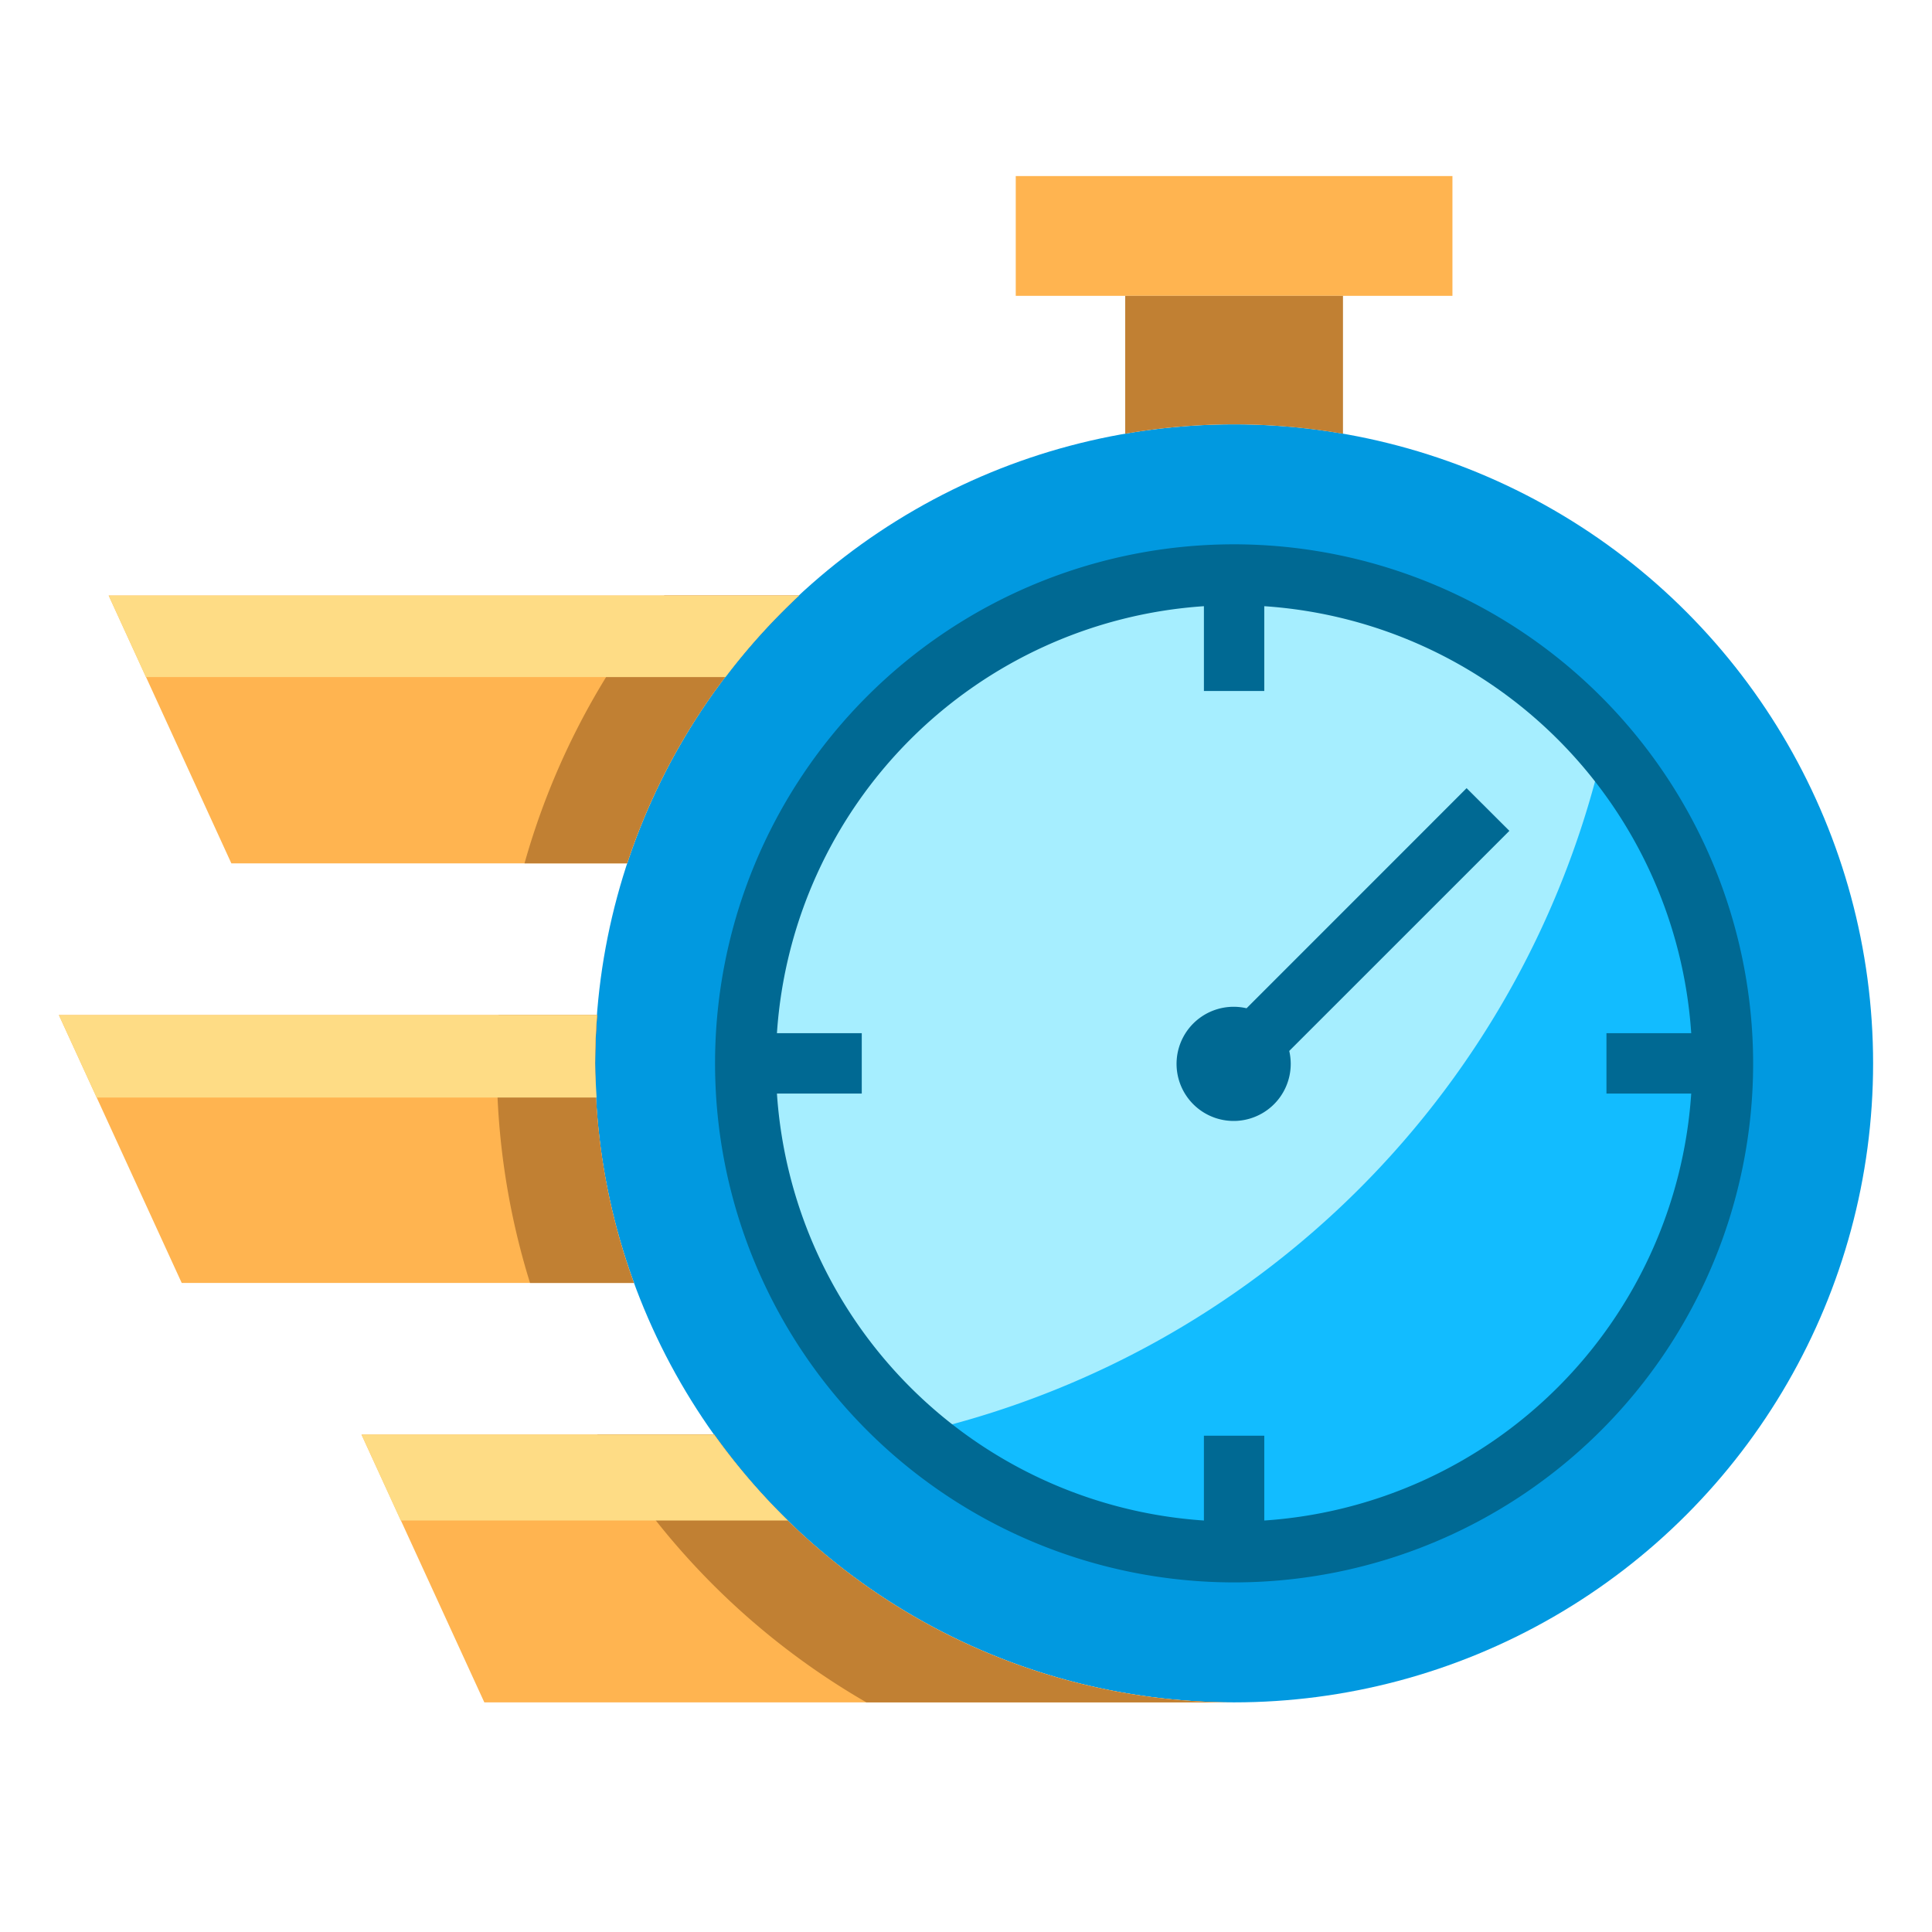 <svg xmlns="http://www.w3.org/2000/svg" id="Icons" height="512" viewBox="0 0 64 64" width="512"><circle cx="40.881" cy="35.225" fill="#0199e0" r="21.168"></circle><circle cx="40.881" cy="35.225" fill="#12bcff" r="16.194"></circle><g fill="#1d84b5"><circle cx="40.881" cy="35.225" r="1.876"></circle><circle cx="18.399" cy="24.162" r="1.166"></circle><circle cx="15.806" cy="38.06" r="1.166"></circle><circle cx="22.684" cy="51.957" r="1.166"></circle></g><path d="m23.657 47.522h-11.682l4.069 8.871h24.837a21.136 21.136 0 0 1 -17.224-8.871z" fill="#ffb450"></path><path d="m23.657 47.522h-3.875a24.536 24.536 0 0 0 8.918 8.871h12.181a21.136 21.136 0 0 1 -17.224-8.871z" fill="#c18033"></path><path d="m19.713 35.225c0-.539.027-1.072.066-1.6h-17.828l4.069 8.875h14.98a21.129 21.129 0 0 1 -1.287-7.275z" fill="#ffb450"></path><path d="m17.558 42.5h3.442a21.105 21.105 0 0 1 -1.282-7.27c0-.539.027-1.072.066-1.6h-3.269c-.034.529-.058 1.061-.058 1.6a24.414 24.414 0 0 0 1.101 7.27z" fill="#c18033"></path><path d="m26.468 19.727h-22.868l4.064 8.873h13.113a21.166 21.166 0 0 1 5.691-8.873z" fill="#ffb450"></path><path d="m17.375 28.6h3.4a21.166 21.166 0 0 1 5.691-8.871h-4.461a24.35 24.35 0 0 0 -4.63 8.871z" fill="#c18033"></path><path d="m33.648 5.832h14.466v3.968h-14.466z" fill="#ffb450"></path><path d="m40.881 14.057a21.231 21.231 0 0 1 3.607.312v-4.569h-7.214v4.568a21.231 21.231 0 0 1 3.607-.311z" fill="#c18033"></path><path d="m53.141 24.664a16.183 16.183 0 1 0 -22.821 22.821 30.225 30.225 0 0 0 22.821-22.821z" fill="#a6eeff"></path><path d="m4.834 22.429h19.2a21.244 21.244 0 0 1 2.436-2.7h-22.87z" fill="#fedc85"></path><path d="m1.951 33.625 1.249 2.732h16.563c-.02-.377-.05-.751-.05-1.132 0-.539.027-1.072.066-1.6z" fill="#fedc85"></path><path d="m23.657 47.522h-11.682l1.3 2.847h12.825a21.326 21.326 0 0 1 -2.443-2.847z" fill="#fedc85"></path><path d="m40.881 18.031a17.194 17.194 0 1 0 17.194 17.194 17.213 17.213 0 0 0 -17.194-17.194zm15.143 18.194a15.194 15.194 0 0 1 -14.143 14.144v-2.809h-2v2.809a15.194 15.194 0 0 1 -14.144-14.144h2.81v-2h-2.81a15.193 15.193 0 0 1 14.144-14.144v2.809h2v-2.809a15.193 15.193 0 0 1 14.143 14.144h-2.808v2z" fill="#006993"></path><path d="m48.583 26.109-7.289 7.291a1.891 1.891 0 1 0 1.414 1.414l7.292-7.291z" fill="#006993"></path></svg>